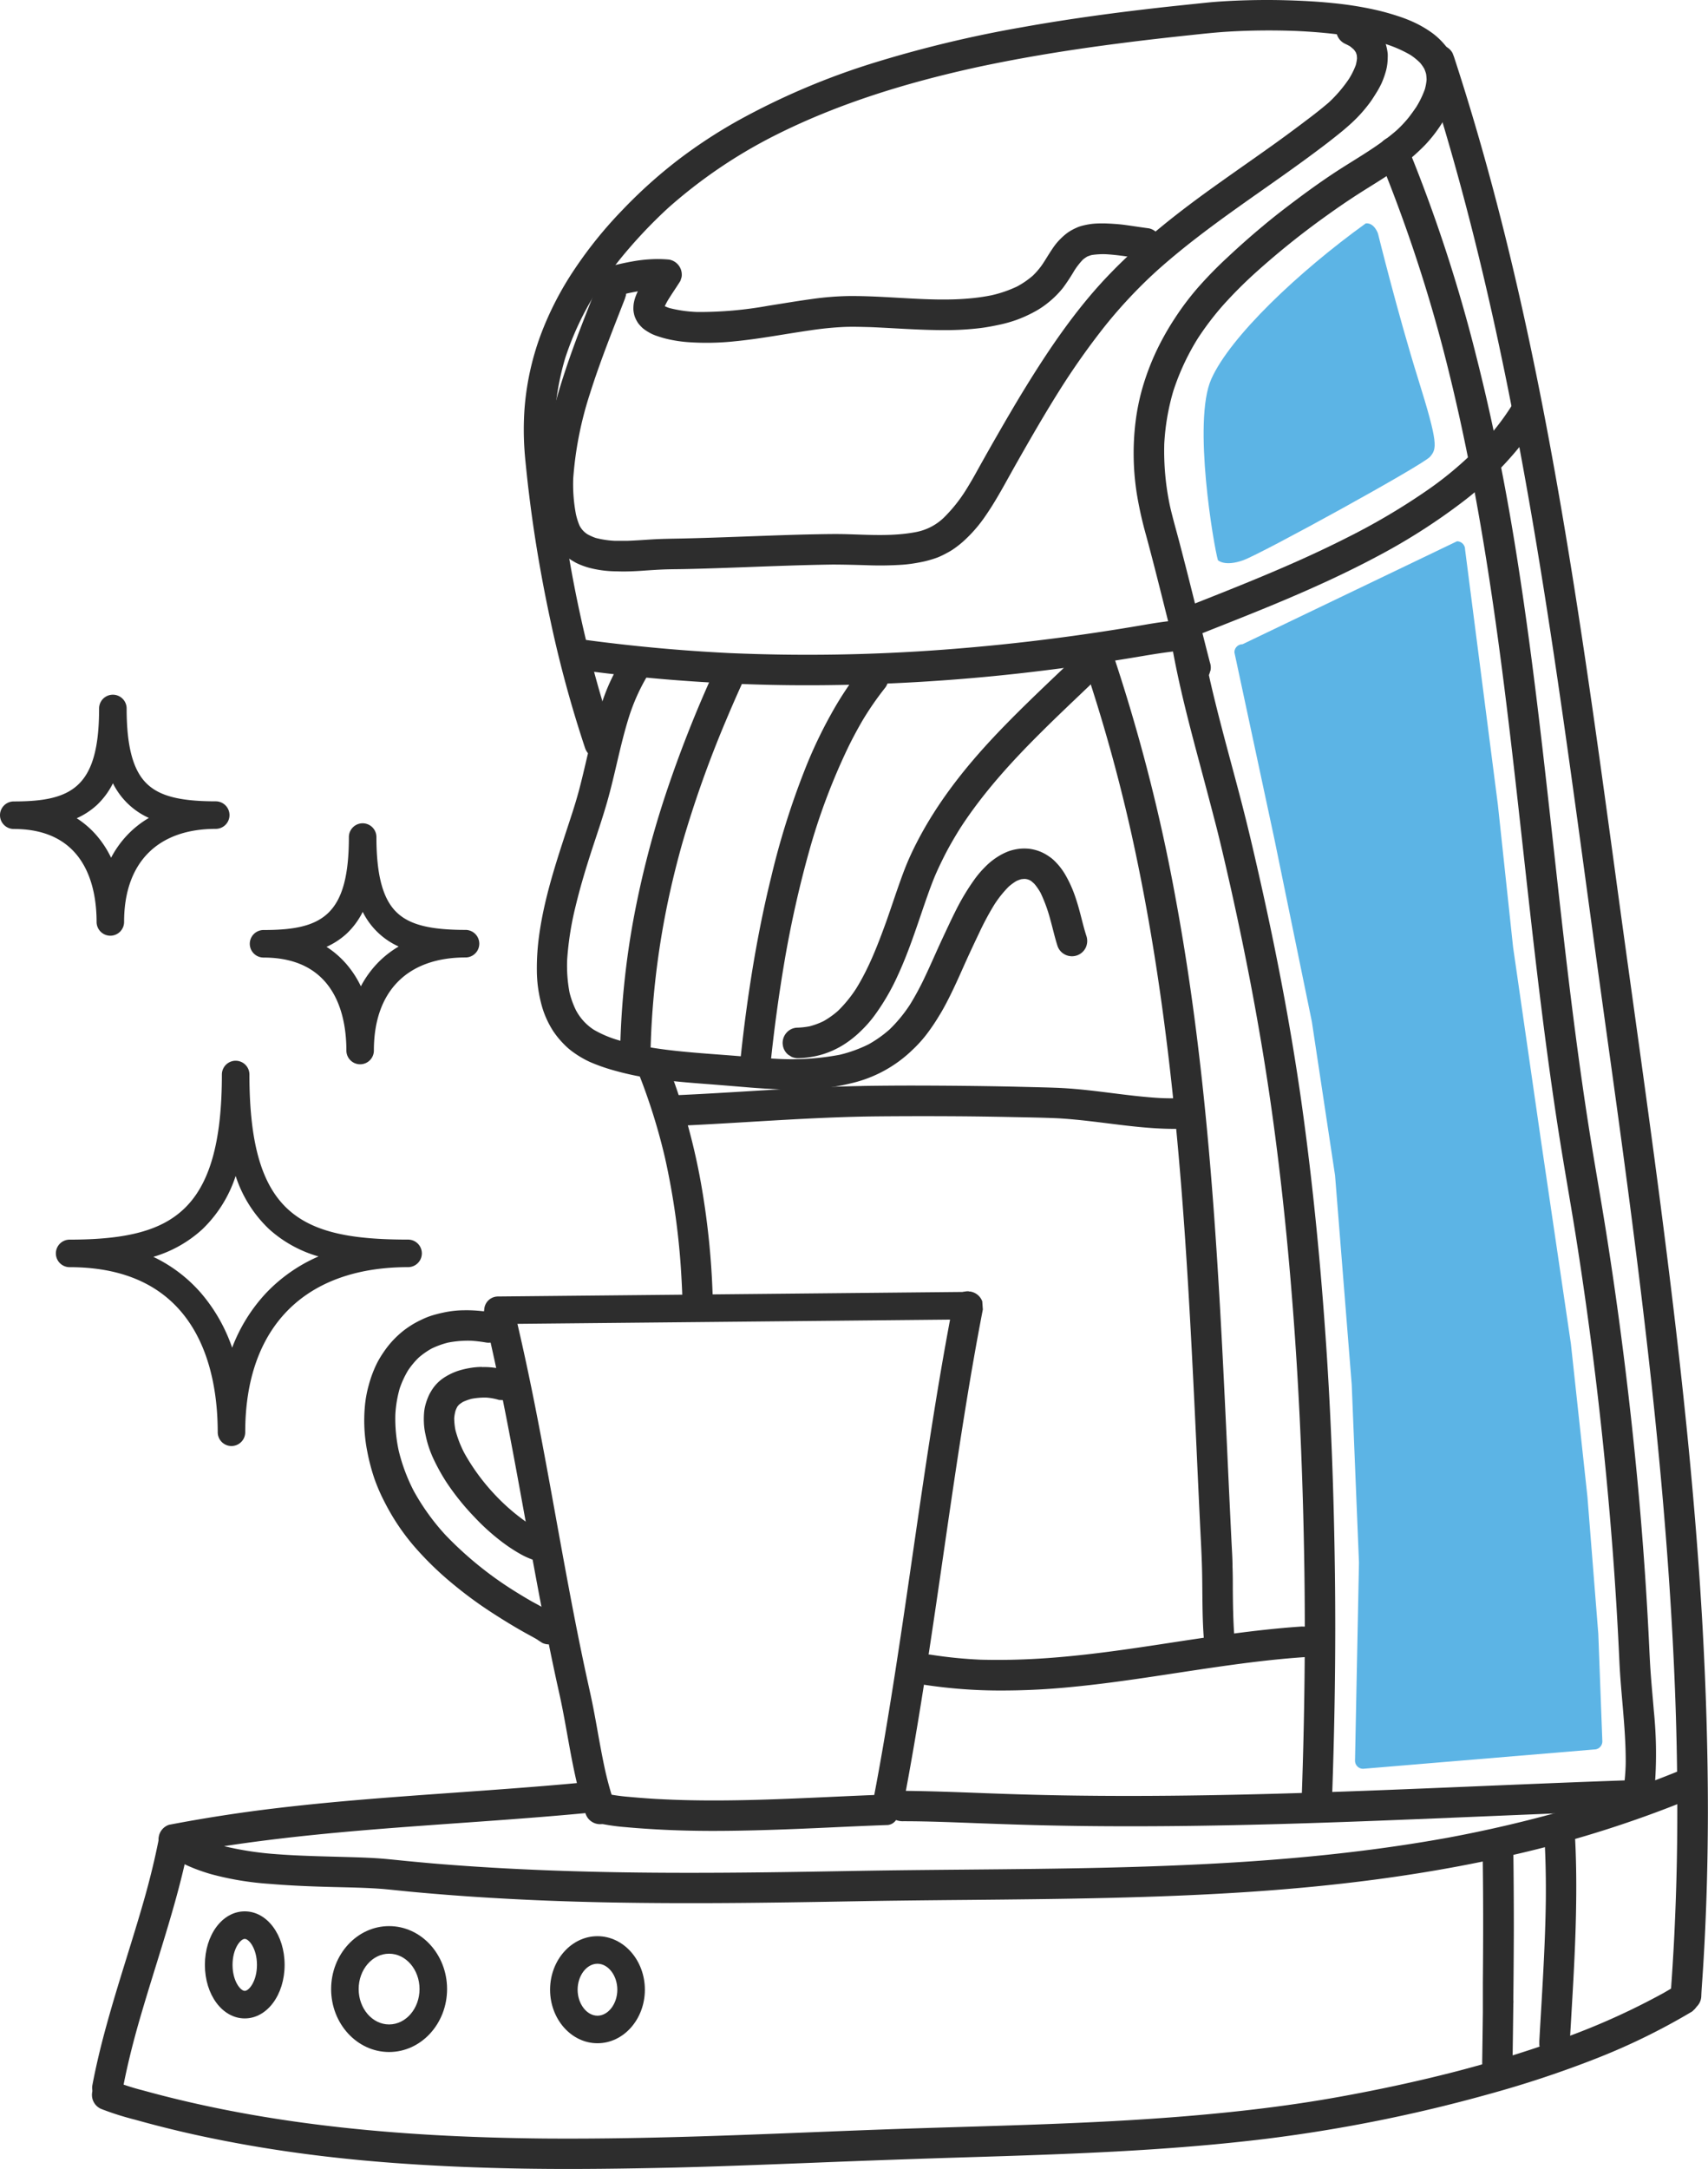 <svg id="Laag_1" data-name="Laag 1" xmlns="http://www.w3.org/2000/svg" viewBox="0 0 471.4 598.47"><defs><style>.cls-1{fill:#5cb4e5;}.cls-2{fill:#5c80ad;}.cls-3{fill:#2d2d2d;}</style></defs><title>Easyfiks_iconen_koffie-apparaat-oud</title><path class="cls-1" d="M430.62,61.64c-18.47,13.3-37.46,31.27-42.65,43s.74,46.23,1.85,49.94c0,0,1.85,1.85,7,0s49.7-26.33,51.56-28.56,2.33-3.44-3.28-21.38S434,64.46,434,64.46,433,61.39,430.62,61.64Z" transform="translate(-53.68)"/><path class="cls-1" d="M493.67,482.73l-63.78,5.33a2.23,2.23,0,0,1-2.23-2.23l1.09-54.67-2-49.08-4.6-57.74-6.4-42.41-10.3-50.2L394.37,180a2.23,2.23,0,0,1,2.23-2.23l59.2-28.41a2.23,2.23,0,0,1,2.23,2.23l9.06,70.47,4.2,39.32,7.79,54,8.16,55.39,4.57,42.28,3,37.83,1.11,29.56A2.23,2.23,0,0,1,493.67,482.73Z" transform="translate(-53.68)"/><path class="cls-2" d="M414.21,275.87" transform="translate(-53.68)"/><path class="cls-3" d="M321.07,356.31a4.24,4.24,0,0,0-3,1l-.07.07-.64.74-.06.08a4.2,4.2,0,0,0-.67,2v.06c-3.46,17.9-6.26,35.92-8.92,54s-5.18,36.16-8.08,54.19c-1.46,9.11-3,18.2-4.74,27.26l.16,2.24a4.22,4.22,0,0,0,6.72,1.72l.07-.07.64-.74.06-.08a4.2,4.2,0,0,0,.67-2v-.06c3.41-17.92,6.18-36,8.83-54s5.18-36.15,8.1-54.18c1.47-9.1,3.05-18.18,4.8-27.22l-.16-2.24a4.22,4.22,0,0,0-3.34-2.71l-.36,0Z" transform="translate(-53.68)"/><path class="cls-3" d="M190,358.43a4.25,4.25,0,0,0-2.34,2.15l-.34,1a4.24,4.24,0,0,0,.2,2.23q1,4.11,1.92,8.23c3.83,17.18,6.91,34.52,10.06,51.84,1.59,8.75,3.2,17.5,4.93,26.22q1.3,6.54,2.7,13.05c.46,2.12.95,4.23,1.39,6.35s.81,4.1,1.19,6.16c1.53,8.38,2.88,16.86,5.64,24.94a4.22,4.22,0,0,0,7.77.33,4.3,4.3,0,0,0,.14-3.28,91.32,91.32,0,0,1-2.55-9.11c-.86-3.94-1.57-7.91-2.28-11.88-.37-2.07-.75-4.13-1.16-6.19s-.88-4.16-1.34-6.23c-1.91-8.68-3.63-17.4-5.27-26.14-3.29-17.48-6.26-35-9.77-52.46-1.67-8.29-3.47-16.56-5.45-24.78l-.51-1a4.23,4.23,0,0,0-4.92-1.52Z" transform="translate(-53.68)"/><path class="cls-3" d="M216,498.14c-.33,2.27.91,4.49,2.72,4.91a56.35,56.35,0,0,0,7.62,1.11c2.79.26,5.59.45,8.38.61,5.12.3,10.25.42,15.38.43,10.31,0,20.61-.4,30.91-.87,5.92-.27,11.83-.55,17.75-.76a3.16,3.16,0,0,0,2.3-1.49,5,5,0,0,0,.78-3.08,4.64,4.64,0,0,0-1.2-2.86l-.73-.58a2.8,2.8,0,0,0-1.74-.39c-10.24.37-20.48.94-30.72,1.3s-20.58.51-30.87,0l-2-.1q-3.59-.22-7.18-.55a55.17,55.17,0,0,1-7.47-1.1,2.65,2.65,0,0,0-.6-.07,3.73,3.73,0,0,0-3.34,3.46Z" transform="translate(-53.68)"/><path class="cls-3" d="M181.82,361.54a27.57,27.57,0,0,0-5.77.64,34,34,0,0,0-3.6.95,22.11,22.11,0,0,0-2.41,1,25.67,25.67,0,0,0-5.12,3.14,26.17,26.17,0,0,0-4.17,4.19,33.08,33.08,0,0,0-2,2.87,24.24,24.24,0,0,0-1.22,2.21,33,33,0,0,0-2.12,5.82,32,32,0,0,0-1,5.39,43.88,43.88,0,0,0,.66,12.88,55.12,55.12,0,0,0,2,7.53,50.22,50.22,0,0,0,2.79,6.37,60.93,60.93,0,0,0,8.27,12.31A88.54,88.54,0,0,0,179,437.33a112.44,112.44,0,0,0,10.79,7.87c2.08,1.34,4.18,2.65,6.31,3.9q1.4.82,2.82,1.61c1,.55,2,1.08,3,1.67l.53.37.91.58a4.22,4.22,0,0,0,6-4.18,4.11,4.11,0,0,0-1.49-2.86,78.59,78.59,0,0,0-7.31-4.34q-2.76-1.59-5.45-3.29a99.07,99.07,0,0,1-18.52-15.15,62.71,62.71,0,0,1-8.72-12.12,49.5,49.5,0,0,1-4.16-11.15,41.9,41.9,0,0,1-.92-9.84A32.45,32.45,0,0,1,164,383.1a25.89,25.89,0,0,1,2.32-5,22.31,22.31,0,0,1,2.89-3.47,21.31,21.31,0,0,1,3.53-2.49,23.06,23.06,0,0,1,4.61-1.68,29,29,0,0,1,6.43-.51,38.55,38.55,0,0,1,4,.48,4.22,4.22,0,0,0,1.53-8.3,42.68,42.68,0,0,0-7.21-.6Z" transform="translate(-53.68)"/><path class="cls-3" d="M186.67,377.18a19.71,19.71,0,0,0-2.9.23,23.62,23.62,0,0,0-3.8.89,17.34,17.34,0,0,0-3.39,1.61,11.26,11.26,0,0,0-4,4.12,8.59,8.59,0,0,0-.56,1.05,16.72,16.72,0,0,0-1,2.89,12.12,12.12,0,0,0-.31,2,22.58,22.58,0,0,0,0,3.19,18.24,18.24,0,0,0,.31,2.23c.22,1.11.48,2.22.81,3.31a31.45,31.45,0,0,0,1.9,4.7,54.53,54.53,0,0,0,3.17,5.6,68.52,68.52,0,0,0,7.73,9.61,60.12,60.12,0,0,0,7.94,7.11,45.07,45.07,0,0,0,4.85,3.15c.6.33,1.2.64,1.83.91a24.44,24.44,0,0,0,2.73,1l1.13.05a4.2,4.2,0,0,0,2.07-.76,4.22,4.22,0,0,0,1-5.88l-.73-.79a4.21,4.21,0,0,0-1.78-.88,22.94,22.94,0,0,1-3.93-2,56.21,56.21,0,0,1-9.88-8.53,57.54,57.54,0,0,1-8-11,30.53,30.53,0,0,1-2.48-6.38,17.26,17.26,0,0,1-.34-3.35,12.17,12.17,0,0,1,.36-2,9.43,9.43,0,0,1,.5-1.11,7.55,7.55,0,0,1,.49-.58,9.68,9.68,0,0,1,1.08-.75,14.22,14.22,0,0,1,2.41-.86,19.77,19.77,0,0,1,4-.33,15.55,15.55,0,0,1,3.52.65l1.13.05a4.2,4.2,0,0,0,2.07-.76,4.22,4.22,0,0,0,1-5.88l-.73-.79a4.21,4.21,0,0,0-1.95-.92,20.32,20.32,0,0,0-6.13-.76Z" transform="translate(-53.68)"/><path class="cls-3" d="M227.36,180.52l-1,.51a4.24,4.24,0,0,0-1.38,1.64,53,53,0,0,0-5,10.75c-1.45,4.2-2.59,8.49-3.63,12.81-.94,3.89-1.8,7.79-2.82,11.65-.58,2.19-1.24,4.35-1.93,6.5-3.61,11.14-7.59,22.28-9.15,33.94a66.1,66.1,0,0,0-.6,9.6,39.61,39.61,0,0,0,.26,4.08,40.15,40.15,0,0,0,.91,4.81,25.66,25.66,0,0,0,3.32,7.67,24,24,0,0,0,2.91,3.57,18.77,18.77,0,0,0,2.9,2.47,27.22,27.22,0,0,0,4.35,2.51,50.84,50.84,0,0,0,6.34,2.25,82.07,82.07,0,0,0,12.75,2.57c4.35.58,8.73.93,13.1,1.26,4.11.31,8.22.66,12.33,1,4.55.35,9.13.6,13.69.53,2.15,0,4.29-.16,6.42-.39a59.86,59.86,0,0,0,7.11-1.26,36,36,0,0,0,17.33-9.35,35.71,35.71,0,0,0,3.77-4.15,55.64,55.64,0,0,0,3.49-5.14c1-1.6,1.88-3.25,2.73-4.93,1.73-3.41,3.25-6.92,4.82-10.41,1.19-2.62,2.42-5.23,3.66-7.83a77,77,0,0,1,4.06-7.55,30,30,0,0,1,4-5,14.84,14.84,0,0,1,2.08-1.52,10,10,0,0,1,1.31-.5,8.53,8.53,0,0,1,1-.09,3.48,3.48,0,0,1,1.75.56,10.09,10.09,0,0,1,1,.89,16.14,16.14,0,0,1,1.64,2.4,42.37,42.37,0,0,1,2.7,7.44c.68,2.43,1.22,4.9,2,7.3a4.16,4.16,0,0,0,2.15,2.34,4.22,4.22,0,0,0,5.62-2,4.36,4.36,0,0,0,.14-3.28c-.81-2.51-1.37-5.11-2.09-7.65-.41-1.46-.87-2.92-1.41-4.34a34,34,0,0,0-2.3-4.83,17.9,17.9,0,0,0-3.09-3.92,9.22,9.22,0,0,0-1.44-1.14,12.06,12.06,0,0,0-2.55-1.37,12.38,12.38,0,0,0-2.73-.7,12.89,12.89,0,0,0-3,0,14.23,14.23,0,0,0-2.73.63,16.09,16.09,0,0,0-2.67,1.28,19.08,19.08,0,0,0-4,3.17,26.91,26.91,0,0,0-2.93,3.47,63.52,63.52,0,0,0-5.24,8.8c-1.21,2.41-2.34,4.87-3.49,7.32-1.63,3.48-3.13,7-4.78,10.48a77.44,77.44,0,0,1-4.22,7.85,39.74,39.74,0,0,1-5.6,6.81,32.71,32.71,0,0,1-5.82,4.13,37.25,37.25,0,0,1-8,2.89,72,72,0,0,1-17.71,1.09c-3.46-.18-6.91-.47-10.37-.75-3.76-.31-7.53-.56-11.29-.88-7.54-.63-15.16-1.47-22.42-3.72a30.15,30.15,0,0,1-6-2.63,14.38,14.38,0,0,1-5-5.47,24,24,0,0,1-1.74-4.83,39.37,39.37,0,0,1-.65-9.16,85.11,85.11,0,0,1,2.38-14.88c1.18-4.91,2.64-9.75,4.18-14.55,1.51-4.65,3.12-9.27,4.47-14,2.21-7.74,3.59-15.69,6-23.38a54.33,54.33,0,0,1,5.25-11.65l.34-1a4.22,4.22,0,0,0-5.62-4.72Zm-15.47,43.2-.09.27.09-.27Z" transform="translate(-53.68)"/><path class="cls-3" d="M355.36,177.82l-1.1.25a4.21,4.21,0,0,0-1.76,1.24c-8.29,8-16.83,15.82-24.73,24.25-8.07,8.62-15.41,18-20.87,28.53-1.14,2.19-2.2,4.43-3.13,6.72-.62,1.53-1.19,3.08-1.74,4.63-1.27,3.57-2.45,7.18-3.71,10.75C296,260.58,293.55,267,290,272.74a35.83,35.83,0,0,1-5,6.15,23.6,23.6,0,0,1-4,2.86,20.22,20.22,0,0,1-3.89,1.44,21.61,21.61,0,0,1-3.58.38,4.11,4.11,0,0,0-2.86,1.49,4.22,4.22,0,0,0,.52,5.94l.91.58a4.19,4.19,0,0,0,2.17.39,25.3,25.3,0,0,0,6.51-1.07,24.46,24.46,0,0,0,5.69-2.61,28.91,28.91,0,0,0,4.91-3.91,32.77,32.77,0,0,0,3.64-4.15,61.53,61.53,0,0,0,6.41-11c1.71-3.69,3.16-7.49,4.51-11.32,1.27-3.58,2.45-7.19,3.72-10.77.55-1.56,1.12-3.11,1.74-4.65.92-2.27,2-4.48,3.09-6.65,1.31-2.54,2.75-5,4.28-7.44,6.2-9.54,13.87-18,21.91-26,6-6,12.24-11.76,18.33-17.67l.58-.91a4.19,4.19,0,0,0,.39-2.17,4.22,4.22,0,0,0-4.21-3.85l-.36,0Z" transform="translate(-53.68)"/><path class="cls-3" d="M377.68,171.25c-2.68.26-5.34.67-8,1.13s-5.27.89-7.91,1.31q-7.92,1.26-15.87,2.3Q330,178.08,314,179.27a500.1,500.1,0,0,1-59.06.93q-20.21-1-40.28-3.72a4.35,4.35,0,0,0-3.2.71,4.22,4.22,0,0,0-1,5.88,4.16,4.16,0,0,0,2.68,1.71,467.29,467.29,0,0,0,64.78,4.3A530.59,530.59,0,0,0,341.88,185q9.07-1.11,18.1-2.51,4.59-.71,9.18-1.49c3.08-.52,6.15-1,9.26-1.35a4.22,4.22,0,0,0-.35-8.42l-.38,0Z" transform="translate(-53.68)"/><path class="cls-3" d="M355.46,178.11a4.25,4.25,0,0,0-2.34,2.15,4.32,4.32,0,0,0-.14,3.28,464,464,0,0,1,12.82,45.85c7.37,33,11.45,66.64,14.08,100.32,1.33,17,2.28,34,3.13,51q.64,12.81,1.21,25.62.3,6.41.6,12.83c.2,4.3.46,8.59.59,12.89.2,6.81,0,13.64.55,20.44a4.22,4.22,0,0,0,8.41-.74c-.34-4.36-.4-8.73-.44-13.09,0-2.1,0-4.2-.08-6.3,0-2.25-.16-4.51-.27-6.76q-.63-12.83-1.21-25.65c-.79-17.05-1.61-34.11-2.69-51.15-2.14-33.88-5.37-67.75-11.58-101.16a488.77,488.77,0,0,0-17.21-67.09,4.2,4.2,0,0,0-4-2.74,4.1,4.1,0,0,0-1.43.25Zm10.4,51.54.09.4-.09-.4Z" transform="translate(-53.68)"/><path class="cls-3" d="M380.88,173A4.24,4.24,0,0,0,378,174.5l-.58.91a4.19,4.19,0,0,0-.39,2.17C379,189,382,200.28,385,211.5c1.51,5.64,3,11.27,4.46,16.93,1.35,5.35,2.58,10.73,3.8,16.11,4.56,20.33,8.44,40.8,11.35,61.43,2.94,20.83,5,41.79,6.46,62.77s2.26,42,2.59,63,.06,42.28-.68,63.4q-.06,1.58-.12,3.17l.25,1.1a4.22,4.22,0,0,0,7.19,1.24l.58-.91a4.21,4.21,0,0,0,.39-2.17c.78-21.13,1.11-42.27.84-63.41s-1-42.06-2.42-63.06-3.43-42-6.24-62.8-6.63-41.26-11.14-61.65q-1.68-7.6-3.47-15.17c-1.15-4.85-2.38-9.68-3.66-14.49-2.59-9.76-5.3-19.48-7.55-29.33-.8-3.6-1.53-7.22-2.16-10.86l-.25-1.1a4.22,4.22,0,0,0-4-2.75l-.36,0Z" transform="translate(-53.68)"/><path class="cls-3" d="M413,448.8c-13.33.9-26.48,3-39.64,5s-26.43,3.84-39.82,4.16q-4.58.11-9.15,0a125,125,0,0,1-13.76-1.37c-2.61-.41-5.18,1.13-5.66,3.39s1.3,4.5,3.9,4.91a139.26,139.26,0,0,0,20.94,1.57,195.55,195.55,0,0,0,19.9-1c13.36-1.29,26.55-3.59,39.8-5.49,8.07-1.16,16.17-2.18,24.33-2.73,2.64-.18,4.65-2.3,4.42-4.57s-2.4-3.85-4.88-3.85Z" transform="translate(-53.68)"/><path class="cls-3" d="M291.71,299.66c-9.33.15-18.65.67-28,1.23-8.1.49-16.2,1-24.31,1.35a4.15,4.15,0,0,0-2.86,1.49,4.22,4.22,0,0,0,.52,5.94,4.34,4.34,0,0,0,3.08,1c18.64-.8,37.24-2.46,55.9-2.63q12.43-.11,24.86,0,6.29.07,12.57.2c4,.08,7.91.14,11.86.31,11.86.62,23.56,3.38,35.49,2.88a4.14,4.14,0,0,0,2.86-1.49,4.22,4.22,0,0,0-.52-5.94,4.34,4.34,0,0,0-3.08-1c-2,.08-3.92.07-5.88,0-8.71-.47-17.31-2.11-26-2.69-2.55-.17-5.1-.23-7.65-.3l-7-.17q-7-.15-14-.22t-13.84-.08q-7,0-14.09.11Z" transform="translate(-53.68)"/><path class="cls-3" d="M232.41,290.9a4.11,4.11,0,0,0-2.48,5.28,166.17,166.17,0,0,1,7.3,23.36,201.47,201.47,0,0,1,4.5,32.52q.25,4.22.36,8.44a4,4,0,0,0,1.49,2.79,4.31,4.31,0,0,0,4.48.58,4.15,4.15,0,0,0,1.75-1.52l0-.05a3.9,3.9,0,0,0,.62-1.54,4.06,4.06,0,0,0,0-1,217.21,217.21,0,0,0-3.3-33.36,174.73,174.73,0,0,0-9.35-33.11,4.3,4.3,0,0,0-4-2.67,4.23,4.23,0,0,0-1.44.25Z" transform="translate(-53.68)"/><path class="cls-3" d="M397.63.08c-2.78.08-5.56.21-8.34.42-1.57.12-3.13.29-4.69.45q-4.74.49-9.48,1c-13.27,1.48-26.51,3.25-39.65,5.62a330.15,330.15,0,0,0-40.62,9.77,199,199,0,0,0-37.68,16.05A139.48,139.48,0,0,0,240.73,44.2a134.85,134.85,0,0,0-15.41,13.9,116.29,116.29,0,0,0-13,16.09,87.63,87.63,0,0,0-9.46,18.35,75.06,75.06,0,0,0-4.42,20.35,81.89,81.89,0,0,0,0,11.31c.12,1.87.33,3.75.52,5.61q.32,3.16.71,6.31c1.45,12.09,3.54,24.1,6.12,36a326.91,326.91,0,0,0,9.4,34.38,4.22,4.22,0,1,0,7.95-2.84,330.66,330.66,0,0,1-9.36-34.19q-3-13.77-4.89-27.72-.94-6.81-1.62-13.64c-.21-2.13-.41-4.26-.52-6.39-.1-2-.1-4,0-5.93a72.33,72.33,0,0,1,2.91-16.93,81.64,81.64,0,0,1,8.58-18.29,110.3,110.3,0,0,1,9.07-12.05,134.07,134.07,0,0,1,10.83-11.19,138.09,138.09,0,0,1,29-19.75c17.73-9,36.88-14.81,56.25-19.05,13.1-2.81,26.34-4.91,39.63-6.61,6.43-.83,12.87-1.56,19.32-2.24,3.38-.36,6.76-.73,10.15-.94,6.27-.38,12.56-.43,18.83-.2,4.22.19,8.43.52,12.61,1.08a78.19,78.19,0,0,1,11.9,2.44A34.59,34.59,0,0,1,443,15.19a17.56,17.56,0,0,1,2.63,2.15,12.11,12.11,0,0,1,1.13,1.61,10.64,10.64,0,0,1,.51,1.43,11.37,11.37,0,0,1,.14,1.66,14.86,14.86,0,0,1-.47,2.57,25.69,25.69,0,0,1-2.38,4.92q-1,1.47-2.06,2.85a33,33,0,0,1-3.29,3.52c-5.24,4.6-11.4,7.93-17.2,11.75-3.41,2.25-6.75,4.63-10,7.06s-6.62,5-9.82,7.7c-3.36,2.79-6.62,5.69-9.81,8.68a113.22,113.22,0,0,0-8.13,8.33,76.48,76.48,0,0,0-6.38,8.49,74.64,74.64,0,0,0-5.29,9.5A69.41,69.41,0,0,0,369,107a61.27,61.27,0,0,0-1.9,9.29,71.78,71.78,0,0,0,.39,20.3,106.56,106.56,0,0,0,2.52,11.18c1.12,4.13,2.19,8.26,3.24,12.41,2.15,8.45,4.22,16.92,6.41,25.37l.5,1a4.22,4.22,0,0,0,7.31-.63l.32-1a4.24,4.24,0,0,0-.18-2.13c-1.92-7.41-3.75-14.84-5.62-22.26q-1.37-5.44-2.79-10.86c-.88-3.35-1.85-6.68-2.62-10.05a73.22,73.22,0,0,1-1.57-17.1,63.22,63.22,0,0,1,2.5-14.62,65.93,65.93,0,0,1,6.78-14.55,79.82,79.82,0,0,1,6.9-9.07,121.14,121.14,0,0,1,9.36-9.35,221.6,221.6,0,0,1,19-15.24c3.17-2.28,6.39-4.5,9.69-6.59,3-1.91,6.07-3.75,9-5.76A57.63,57.63,0,0,0,447,40a39.14,39.14,0,0,0,5.44-7.31,24,24,0,0,0,2.34-5.06,24,24,0,0,0,.81-3.06,19.33,19.33,0,0,0,.23-3.13,10.85,10.85,0,0,0-.16-1.91,16,16,0,0,0-.71-2.83,17.07,17.07,0,0,0-1.21-2.48,11.5,11.5,0,0,0-1.14-1.64,19.66,19.66,0,0,0-3.67-3.5,30.69,30.69,0,0,0-4.76-2.81,38.84,38.84,0,0,0-4.73-1.85c-2-.66-4.09-1.24-6.17-1.71A97.65,97.65,0,0,0,421.48.85c-4.29-.44-8.6-.66-12.91-.78Q406,0,403.34,0q-2.85,0-5.71.08Zm-184,168.72.08.37-.08-.37Z" transform="translate(-53.68)"/><path class="cls-3" d="M422.84,6.48a4.26,4.26,0,0,0,2.08,5.6c.44.2.86.42,1.28.65a10.8,10.8,0,0,1,1.18,1,8.35,8.35,0,0,1,.5.72q.14.35.25.7a9,9,0,0,1,.08,1,12.34,12.34,0,0,1-.34,1.82A21.2,21.2,0,0,1,426,21.75a37.6,37.6,0,0,1-5.52,6.47c-.66.58-1.34,1.13-2,1.67q-2,1.63-4.12,3.21c-2.64,2-5.33,4-8,5.93-5.35,3.85-10.78,7.6-16.15,11.43-11,7.81-21.64,16.07-30.93,25.85-8.7,9.16-15.85,19.68-22.46,30.4-3.25,5.27-6.34,10.64-9.41,16q-1.93,3.4-3.83,6.81c-1.09,2-2.19,3.9-3.38,5.8a41.8,41.8,0,0,1-6,7.49,15.14,15.14,0,0,1-7.72,4c-6.25,1.21-12.69.77-19,.59-3.5-.1-7,0-10.49.06-3.9.09-7.8.22-11.7.36-7.8.28-15.59.6-23.39.77-2.75.06-5.5.08-8.25.25-2.3.14-4.59.31-6.89.39-1.11,0-2.23,0-3.34,0a26.13,26.13,0,0,1-5.34-.8,14.42,14.42,0,0,1-2.24-1,6.11,6.11,0,0,1-2.23-2.44,18.22,18.22,0,0,1-1-3.22,44,44,0,0,1-.72-9.81,98.47,98.47,0,0,1,4.62-23.36c2.78-8.85,6.25-17.44,9.6-26.07l.32-1a4.22,4.22,0,0,0-5.58-4.69A4.13,4.13,0,0,0,218.4,79c-1.93,5-3.92,9.92-5.77,14.92-2.18,5.89-4.18,11.85-5.83,17.9a92.62,92.62,0,0,0-3.2,17.47,58.32,58.32,0,0,0,0,9c.1,1.25.27,2.49.49,3.72a36.13,36.13,0,0,0,1.09,4.57,12.55,12.55,0,0,0,.62,1.54,20.37,20.37,0,0,0,1.13,2.11,10.33,10.33,0,0,0,.89,1.19,18,18,0,0,0,1.78,1.85,10.58,10.58,0,0,0,1.14.86,22.76,22.76,0,0,0,2,1.21,19.88,19.88,0,0,0,3.78,1.39,30.31,30.31,0,0,0,7.35.92c2.33.09,4.66,0,7-.16s4.4-.31,6.61-.38c1.57-.05,3.14-.05,4.71-.08q3-.06,6.08-.15c7.8-.23,15.59-.57,23.39-.82q5.85-.19,11.7-.28c3.18,0,6.36.09,9.55.18a93,93,0,0,0,9.92-.14,39.75,39.75,0,0,0,4.54-.62,29.86,29.86,0,0,0,5.13-1.4,24.14,24.14,0,0,0,2.4-1.15c.56-.29,1.1-.6,1.63-.94a27,27,0,0,0,3.84-3.1,38.34,38.34,0,0,0,5.32-6.3c1.74-2.51,3.3-5.15,4.8-7.81,1.4-2.49,2.78-5,4.19-7.48,3.76-6.62,7.57-13.21,11.64-19.66a202.38,202.38,0,0,1,12.35-17.43,133.78,133.78,0,0,1,14.06-15c9.67-8.71,20.37-16.16,31-23.64,5.43-3.82,10.83-7.66,16.1-11.69q1.91-1.47,3.8-3c1.1-.88,2.14-1.8,3.18-2.75a39,39,0,0,0,4.47-4.9c.8-1,1.51-2.13,2.2-3.24a26,26,0,0,0,1.45-2.62,23.88,23.88,0,0,0,1.25-3.46,14.28,14.28,0,0,0,.5-3.69,10.57,10.57,0,0,0,0-1.15,15,15,0,0,0-.41-2.18,10.6,10.6,0,0,0-1.4-3.09,7.66,7.66,0,0,0-.74-1,16.35,16.35,0,0,0-1.72-1.76,16.39,16.39,0,0,0-2.14-1.46,17,17,0,0,0-1.73-.92A4.09,4.09,0,0,0,426.71,4a4.28,4.28,0,0,0-3.87,2.45Z" transform="translate(-53.68)"/><path class="cls-3" d="M354.94,61.79a22.35,22.35,0,0,0-2.54.49,9.09,9.09,0,0,0-1.58.55,15.21,15.21,0,0,0-2.38,1.3,17.51,17.51,0,0,0-2.05,1.76,16.36,16.36,0,0,0-2.25,2.76c-.75,1.1-1.44,2.23-2.14,3.35-.5.78-1,1.54-1.61,2.26a19.16,19.16,0,0,1-1.72,1.86,24.23,24.23,0,0,1-4.28,2.93,33.85,33.85,0,0,1-7.07,2.43c-6.52,1.32-13.24,1.3-19.87,1s-13.08-.85-19.62-.79a80.59,80.59,0,0,0-10,.81c-4,.54-8,1.23-12,1.85a106.79,106.79,0,0,1-19.62,1.74A36.29,36.29,0,0,1,238.43,85a12.61,12.61,0,0,1-1.27-.51,18,18,0,0,1,1.21-2.21c1-1.6,2.1-3.17,3.1-4.78l.32-1a4.22,4.22,0,0,0-3.44-4.87,33.87,33.87,0,0,0-4.89-.1A40.32,40.32,0,0,0,229,72c-3.21.53-6.38,1.33-9.54,2.12l-1,.5a4.22,4.22,0,0,0,.63,7.31l1,.32a4.24,4.24,0,0,0,2.13-.18c1.61-.4,3.22-.8,4.84-1.17.88-.19,1.77-.36,2.66-.51a11.61,11.61,0,0,0-.53,1.2,10.34,10.34,0,0,0-.63,2.34,10.71,10.71,0,0,0-.06,1.63,8.1,8.1,0,0,0,.33,1.68,7.56,7.56,0,0,0,.69,1.47,3.69,3.69,0,0,0,.37.57,10.75,10.75,0,0,0,1.19,1.28,11,11,0,0,0,1.63,1.11,10.57,10.57,0,0,0,1.92.91,30,30,0,0,0,3.62,1.05,37,37,0,0,0,5.48.79,73.09,73.09,0,0,0,12.7-.24c7.1-.69,14.1-2.07,21.16-3.07a88.61,88.61,0,0,1,9.22-.9c2.43-.09,4.86,0,7.29.06,6.76.29,13.51.83,20.28.82a79.85,79.85,0,0,0,9.93-.57c1.88-.24,3.72-.6,5.57-1a36.79,36.79,0,0,0,4.43-1.28A35.86,35.86,0,0,0,339.24,86a23.75,23.75,0,0,0,3.8-2.55,26,26,0,0,0,4-4,52.45,52.45,0,0,0,3.08-4.67,20,20,0,0,1,2.44-3.15,10.26,10.26,0,0,1,1.18-.83,9.72,9.72,0,0,1,1.24-.43,21.14,21.14,0,0,1,4-.22c3.45.2,6.85.82,10.27,1.25a4.36,4.36,0,0,0,3.11-.68,4.22,4.22,0,0,0,1.08-5.87A4.16,4.16,0,0,0,370.73,63c-2.37-.3-4.73-.7-7.11-1-1.63-.19-3.26-.29-4.91-.35l-1.19,0a22.44,22.44,0,0,0-2.59.14Z" transform="translate(-53.68)"/><path class="cls-3" d="M449.88,12.56a4.25,4.25,0,0,0-2.58,1.86l-.47,1a4.2,4.2,0,0,0-.06,2.21c10.24,31.28,18,63.32,24.3,95.6,6.39,32.56,11.33,65.39,15.92,98.24,1.91,13.65,3.76,27.32,5.62,41q2.85,20.88,5.76,41.76c4,28.79,7.84,57.6,11,86.5,3.08,28.36,5.47,56.79,6.59,85.3q.83,21.11.6,42.25-.12,10.77-.59,21.54-.21,5.11-.52,10.22-.15,2.55-.32,5.1c-.12,1.81-.27,3.63-.34,5.44a4.22,4.22,0,0,0,8.44.18c.07-1.82.22-3.63.34-5.44q.21-3.06.38-6.13c.26-4.43.45-8.86.62-13.3.32-8.55.46-17.11.48-25.67,0-17.21-.53-34.41-1.49-51.59-1.94-34.54-5.63-69-9.93-103.28-4.21-33.62-9.06-67.15-13.63-100.71-4.46-32.75-8.9-65.5-14.36-98.1-7.4-44.22-16.72-88.25-30.68-130.9l-.39-1a4.23,4.23,0,0,0-4.71-2.1Z" transform="translate(-53.68)"/><path class="cls-3" d="M470.87,112a68,68,0,0,1-4.75,6.6,97.68,97.68,0,0,1-17.73,16.12,181.37,181.37,0,0,1-22.92,13.62c-8.09,4.11-16.4,7.78-24.79,11.26-6.49,2.69-13,5.26-19.56,7.85l-.88.63a4.22,4.22,0,0,0,1.67,7.13l1.12.18a4.22,4.22,0,0,0,2.1-.51c7.89-3.13,15.8-6.23,23.62-9.55,8.4-3.57,16.7-7.37,24.76-11.66a168.51,168.51,0,0,0,23.61-15A91.82,91.82,0,0,0,475.62,120q1.26-1.73,2.39-3.54a4.26,4.26,0,0,0-1.33-5.82,4.15,4.15,0,0,0-2.21-.63,4.26,4.26,0,0,0-3.61,2Z" transform="translate(-53.68)"/><path class="cls-3" d="M517.19,488.6a310.32,310.32,0,0,1-31.64,10.94c-10.61,3-21.38,5.51-32.23,7.53-50.21,9.12-101.43,8.38-152.26,9-10.46.13-20.92.36-31.38.5-10.7.15-21.4.23-32.11.18-21.49-.1-43-.78-64.4-2.57q-3.4-.3-6.8-.63c-2.29-.22-4.58-.47-6.88-.67-3-.25-6-.35-9-.44-7.1-.21-14.2-.31-21.28-.88a88,88,0,0,1-13.69-2.15c33.39-5.11,67.28-6,100.88-9.23a4.35,4.35,0,0,0,2.92-1.38,4.22,4.22,0,0,0-.29-6,4.14,4.14,0,0,0-3-1.09c-19.13,1.85-38.33,2.94-57.49,4.46-9.59.76-19.18,1.64-28.74,2.78q-14.81,1.76-29.46,4.56a4.22,4.22,0,0,0-1.52,7.13,30.5,30.5,0,0,0,5.72,3.71c1,.5,2,.91,3,1.31q2.14.82,4.34,1.46a82.68,82.68,0,0,0,16.15,2.69c5.84.5,11.69.72,17.55.87,4.67.12,9.35.19,14,.56,2.73.25,5.46.56,8.19.81q5.49.51,11,.92c6.84.52,13.69.92,20.54,1.24,13.69.64,27.4.88,41.11.92s27.45-.14,41.17-.37c6.62-.11,13.23-.24,19.85-.32q9.69-.12,19.38-.2c25.61-.24,51.23-.49,76.8-2.16s50.84-4.87,75.69-10.72a312.67,312.67,0,0,0,46.49-14.81l1-.47a4.22,4.22,0,0,0-.35-7.28,4.49,4.49,0,0,0-2-.49,3.3,3.3,0,0,0-1.24.23Z" transform="translate(-53.68)"/><path class="cls-3" d="M508,491.06c-27,.89-53.89,2.21-80.83,3.19s-53.79,1.61-80.7,1.14c-7.34-.13-14.67-.36-22-.64s-14.61-.55-21.91-.61a4.71,4.71,0,0,0-3.2,1.38,4,4,0,0,0-1.2,3,4.09,4.09,0,0,0,1.51,2.92l1,.62a5,5,0,0,0,2.36.47c6.77,0,13.53.29,20.29.54s13.58.49,20.37.63c13.5.29,27,.28,40.5.09,26.85-.38,53.67-1.53,80.49-2.66,14.6-.61,29.2-1.22,43.8-1.7a4.43,4.43,0,0,0,4.4-4.42,4.51,4.51,0,0,0-4.67-4Z" transform="translate(-53.68)"/><path class="cls-3" d="M515.69,548.23q-1.43.86-2.87,1.69A194.24,194.24,0,0,1,486,562.09c-9.62,3.59-19.47,6.58-29.4,9.21-11,2.87-22.18,5.28-33.4,7.3-13.73,2.48-27.61,4.09-41.52,5.26-27.9,2.34-55.92,2.7-83.9,3.71-15.48.56-31,1.26-46.44,1.77-15.83.53-31.67.86-47.52.74-37.6-.38-75.47-3.39-111.8-13.59l.95.27a69.12,69.12,0,0,1-8-2.59,4.22,4.22,0,1,0-3.38,7.74,78.41,78.41,0,0,0,9.25,2.94q4.91,1.38,9.85,2.59c6.36,1.57,12.79,2.9,19.23,4.08,13,2.37,26.16,4,39.33,5.06s26.65,1.62,40,1.82,26.94,0,40.41-.3c13.2-.33,26.39-.86,39.59-1.38q20.25-.81,40.51-1.44c28-.86,56-1.74,83.85-5.18a422.48,422.48,0,0,0,61.3-12.36,294.14,294.14,0,0,0,29-9.62A179.48,179.48,0,0,0,520.75,555l.77-.75a4.22,4.22,0,0,0-2.71-6.8h-1.13a4.22,4.22,0,0,0-2,.81Z" transform="translate(-53.68)"/><path class="cls-3" d="M99.19,504.5a4.36,4.36,0,0,0-1.65,2.78C96.42,513,95,518.75,93.39,524.4c-3.23,11.3-7,22.44-10.13,33.76-1.59,5.7-3,11.46-4.1,17.28a4.15,4.15,0,0,0,.8,3.13,4.22,4.22,0,0,0,5.91.85,4.34,4.34,0,0,0,1.65-2.78c1.14-6.08,2.63-12.08,4.3-18,3.23-11.34,7-22.52,10.17-33.88,1.5-5.37,2.84-10.79,3.91-16.26a4.13,4.13,0,0,0-.8-3.13,4.23,4.23,0,0,0-2.78-1.65,4.18,4.18,0,0,0-.59,0,4.24,4.24,0,0,0-2.53.84Z" transform="translate(-53.68)"/><path class="cls-3" d="M436.64,38.1a4.26,4.26,0,0,0-2.29,5.51,417.13,417.13,0,0,1,17.72,53.09c13.77,53.07,18.48,107.84,24.72,162.15,1.57,13.67,3.25,27.33,5.19,40.95q1.45,10.21,3.14,20.38c1.18,7.13,2.43,14.24,3.56,21.38q6.89,43.64,10.2,87.74,1.08,14.5,1.74,29c.42,9.23,1.76,18.41,1.75,27.66,0,2-.16,4-.36,6a4.35,4.35,0,0,0,.82,3.18,4.22,4.22,0,0,0,5.91.8,4.15,4.15,0,0,0,1.62-2.74,115.8,115.8,0,0,0-.22-21c-.27-3.33-.59-6.66-.84-10-.28-3.68-.41-7.36-.6-11q-1.12-22-3.22-44t-5.08-43.91q-1.49-10.93-3.2-21.83c-1.12-7.16-2.36-14.3-3.56-21.44-9.12-54.28-12.43-109.32-20.89-163.69-3-19.51-6.78-38.93-11.64-58.07a423.72,423.72,0,0,0-18.94-57.81,4.27,4.27,0,0,0-3.94-2.6,4.12,4.12,0,0,0-1.57.31Z" transform="translate(-53.68)"/><path class="cls-3" d="M466.54,505.74a4.24,4.24,0,0,0-2.81,1.59l-.55.93a4.19,4.19,0,0,0-.31,2.18c.2,12.28.18,24.57.07,36.85q0,1.66,0,3.32,0,.7,0,1.41,0,1.68,0,3.36-.08,6.71-.18,13.43v1.13a4.2,4.2,0,0,0,.83,2,4.22,4.22,0,0,0,5.91.8l.77-.76a4.22,4.22,0,0,0,.85-2q.13-8.57.23-17.15a4.24,4.24,0,0,0,0-1q.11-9.81.14-19.62,0-11.42-.15-22.83l-.29-1.1a4.23,4.23,0,0,0-4.42-2.58Z" transform="translate(-53.68)"/><path class="cls-3" d="M483.62,502.62a4.24,4.24,0,0,0-2.81,1.59l-.55.93a4.2,4.2,0,0,0-.31,2.18c.33,5.66.42,11.33.37,17-.15,11.88-.92,23.74-1.61,35.6q-.09,1.6-.18,3.21v1.13a4.2,4.2,0,0,0,.83,2,4.22,4.22,0,0,0,5.91.8l.77-.76a4.22,4.22,0,0,0,.85-2c.67-12,1.5-24,1.75-36.08.15-7.33.12-14.67-.3-22a4.11,4.11,0,0,0-1.59-2.81,4.24,4.24,0,0,0-2.6-.89,4.19,4.19,0,0,0-.51,0Z" transform="translate(-53.68)"/><path class="cls-3" d="M253.09,182.89a4.29,4.29,0,0,0-2.27,2.23,340.7,340.7,0,0,0-13.44,34.11A260,260,0,0,0,228.27,255a226.44,226.44,0,0,0-3.38,32.83v1.13a4.2,4.2,0,0,0,.83,2,4.22,4.22,0,0,0,5.91.8l.77-.76a4.22,4.22,0,0,0,.85-2,228,228,0,0,1,4-36.38c1.3-6.76,2.91-13.46,4.78-20.08a305.74,305.74,0,0,1,12-33.71q2.19-5.23,4.54-10.39a4.22,4.22,0,0,0-5.49-5.57Z" transform="translate(-53.68)"/><path class="cls-3" d="M291.33,184.53A94,94,0,0,0,283.08,197a127.6,127.6,0,0,0-6.54,13.55,215.74,215.74,0,0,0-10,31.39c-2.55,10.33-4.52,20.8-6.09,31.33Q259,283,258,292.78a4.35,4.35,0,0,0,.82,3.18,4.22,4.22,0,0,0,5.91.8A4.16,4.16,0,0,0,266.3,294c1-9.82,2.34-19.62,4-29.34A303.19,303.19,0,0,1,277,234.86,174.43,174.43,0,0,1,287.87,206q1.81-3.68,3.88-7.23a84.13,84.13,0,0,1,6.23-9,4.26,4.26,0,0,0-.73-5.92,4.16,4.16,0,0,0-2.57-.88,4.29,4.29,0,0,0-3.35,1.61Z" transform="translate(-53.68)"/><path class="cls-3" d="M191.12,365.34a3.8,3.8,0,0,1,0-7.6l129.7-1.27a3.8,3.8,0,0,1,.07,7.6l-129.7,1.27Z" transform="translate(-53.68)"/><path class="cls-3" d="M161.07,566.21c-8.82,0-16-7.79-16-17.37s7.18-17.37,16-17.37,16,7.79,16,17.37S169.89,566.21,161.07,566.21Zm0-27.13c-4.63,0-8.4,4.38-8.4,9.76s3.77,9.76,8.4,9.76,8.4-4.38,8.4-9.76S165.7,539.08,161.07,539.08Z" transform="translate(-53.68)"/><path class="cls-3" d="M218.58,563.79c-7.21,0-13.08-6.63-13.08-14.77s5.87-14.77,13.08-14.77,13.08,6.63,13.08,14.77S225.8,563.79,218.58,563.79Zm0-21.94c-3,0-5.48,3.28-5.48,7.17s2.51,7.17,5.48,7.17,5.48-3.28,5.48-7.17S221.55,541.85,218.58,541.85Z" transform="translate(-53.68)"/><path class="cls-3" d="M121.23,556.94c-6.15,0-11-6.49-11-14.77s4.82-14.77,11-14.77,11,6.49,11,14.77S127.38,556.94,121.23,556.94Zm0-21.94c-1.19,0-3.37,2.72-3.37,7.17s2.18,7.17,3.37,7.17,3.37-2.72,3.37-7.17S122.42,535,121.23,535Z" transform="translate(-53.68)"/><path class="cls-3" d="M153.08,293.67a3.8,3.8,0,0,1-3.8-3.8c0-9.58-3-25.65-22.86-25.65a3.8,3.8,0,1,1,0-7.6c16,0,23.55-3.84,23.55-25.65a3.8,3.8,0,0,1,7.6,0c0,10.7,1.85,17.39,5.83,21,3.53,3.24,9.15,4.62,18.76,4.62a3.8,3.8,0,1,1,0,7.6c-16.07,0-25.29,9.35-25.29,25.65A3.8,3.8,0,0,1,153.08,293.67Zm-9.28-32.41a25.33,25.33,0,0,1,5.48,4.75,27.65,27.65,0,0,1,4,6.14,28,28,0,0,1,4.48-6.27,27.22,27.22,0,0,1,5.95-4.71,20.41,20.41,0,0,1-9.92-9.56,21.27,21.27,0,0,1-4.43,6A20.78,20.78,0,0,1,143.8,261.26Z" transform="translate(-53.68)"/><path class="cls-3" d="M84.14,258.19a3.8,3.8,0,0,1-3.8-3.8c0-9.58-3-25.65-22.86-25.65a3.8,3.8,0,1,1,0-7.6c16,0,23.55-3.84,23.55-25.65a3.8,3.8,0,1,1,7.6,0c0,10.7,1.85,17.39,5.83,21,3.53,3.24,9.15,4.62,18.76,4.62a3.8,3.8,0,1,1,0,7.6c-16.07,0-25.29,9.35-25.29,25.65A3.8,3.8,0,0,1,84.14,258.19Zm-9.28-32.41a25.33,25.33,0,0,1,5.48,4.75,27.65,27.65,0,0,1,4,6.14,28,28,0,0,1,4.48-6.27,27.22,27.22,0,0,1,5.95-4.71,20.41,20.41,0,0,1-9.92-9.56,21.27,21.27,0,0,1-4.43,6A20.78,20.78,0,0,1,74.85,225.78Z" transform="translate(-53.68)"/><path class="cls-3" d="M117.57,399a3.8,3.8,0,0,1-3.8-3.8c0-17-5.31-45.55-40.87-45.55a3.8,3.8,0,1,1,0-7.6c15.77,0,25.18-2.51,31.45-8.39,7.21-6.75,10.57-18.56,10.57-37.17a3.8,3.8,0,0,1,7.6,0c0,38.74,14.12,45.55,43.79,45.55a3.8,3.8,0,0,1,0,7.6c-28.57,0-44.95,16.6-44.95,45.55A3.8,3.8,0,0,1,117.57,399ZM96,346.8a40.4,40.4,0,0,1,13.22,10.07,46.11,46.11,0,0,1,8.53,15,45.75,45.75,0,0,1,9.46-15.18,44.16,44.16,0,0,1,14.38-10A34.5,34.5,0,0,1,128,339.2a35,35,0,0,1-9.28-14.72,35.66,35.66,0,0,1-9.17,14.69A34.27,34.27,0,0,1,96,346.8Z" transform="translate(-53.68)"/></svg>
